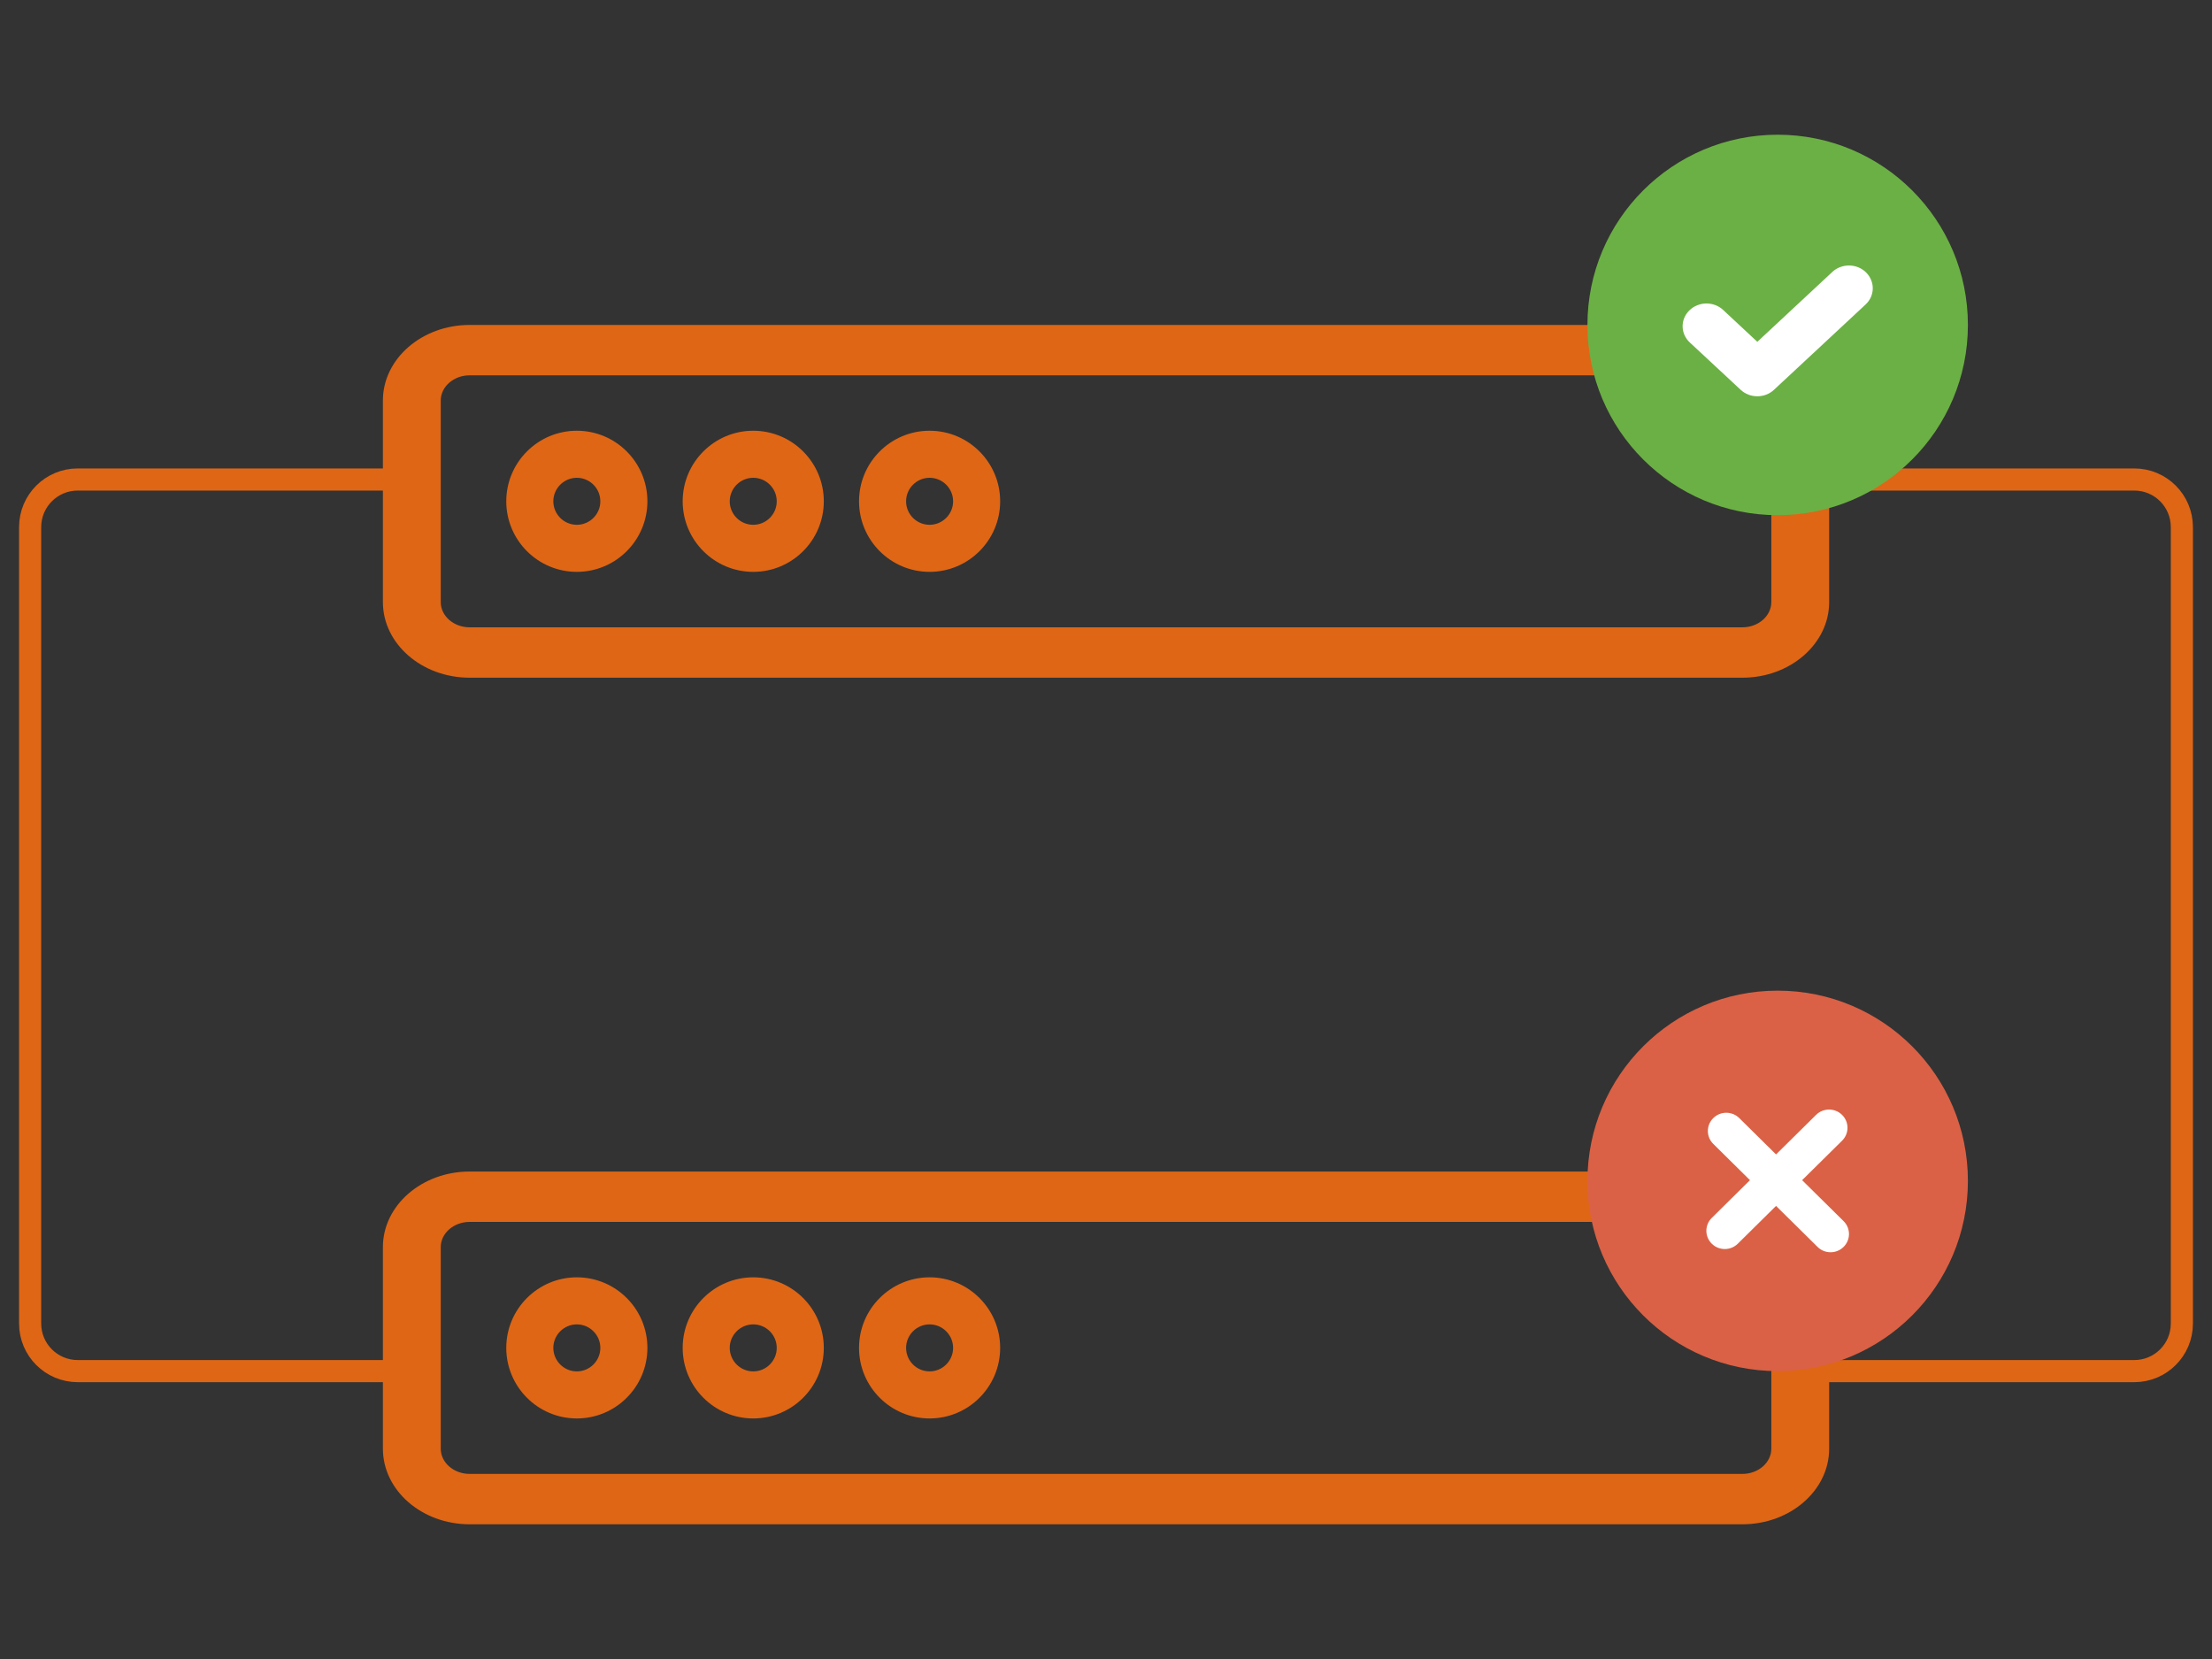<?xml version="1.0" encoding="UTF-8"?>
<svg id="_レイヤー_1" data-name="レイヤー 1" xmlns="http://www.w3.org/2000/svg" viewBox="0 0 400 300">
  <rect x="0" y="0" width="400" height="300" fill="#333333" stroke="none"/>
  <defs>
    <style>
      .cls-1 {
        fill: #da6145;
      }

      .cls-2, .cls-3 {
        fill: #fff;
      }

      .cls-3 {
        fill-rule: evenodd;
      }

      .cls-4 {
        fill: #df6615;
      }

      .cls-5 {
        fill: none;
        stroke: #df6615;
        stroke-width: 4px;
      }

      .cls-6 {
        fill: #6bb044;
      }
    </style>
  </defs>
  <path class="cls-5" d="M69.94,86.71H14.05c-4.75,0-8.6,3.85-8.6,8.6v144.03c0,4.75,3.85,8.6,8.6,8.6h55.89"/>
  <path class="cls-5" d="M330.06,86.71h55.89c4.75,0,8.6,3.85,8.6,8.6v144.03c0,4.75-3.85,8.6-8.6,8.6h-55.89"/>
  <path class="cls-4" d="M315.07,58.76H84.93c-8.65,0-15.69,6.13-15.69,13.67v36.45c0,7.54,7.04,13.67,15.69,13.67h230.15c8.65,0,15.69-6.13,15.69-13.67v-36.45c0-7.54-7.04-13.67-15.69-13.67ZM320.31,108.88c0,2.51-2.35,4.56-5.23,4.56H84.93c-2.88,0-5.23-2.05-5.23-4.56v-36.45c0-2.51,2.35-4.56,5.23-4.56h230.15c2.88,0,5.23,2.05,5.23,4.56v36.45Z"/>
  <path class="cls-4" d="M104.31,77.89c-7.04,0-12.76,5.72-12.76,12.76s5.72,12.76,12.76,12.76,12.76-5.72,12.76-12.76-5.72-12.76-12.76-12.76ZM104.31,94.9c-2.34,0-4.25-1.91-4.25-4.25s1.91-4.25,4.25-4.25,4.25,1.91,4.25,4.25-1.91,4.25-4.25,4.25Z"/>
  <path class="cls-4" d="M136.21,77.89c-7.04,0-12.76,5.72-12.76,12.76s5.72,12.76,12.76,12.76,12.76-5.72,12.76-12.76-5.72-12.76-12.76-12.76ZM136.21,94.9c-2.35,0-4.25-1.91-4.25-4.25s1.91-4.25,4.25-4.25,4.25,1.91,4.25,4.25-1.91,4.25-4.25,4.25Z"/>
  <path class="cls-4" d="M168.1,77.89c-7.04,0-12.76,5.72-12.76,12.76s5.72,12.76,12.76,12.76,12.76-5.72,12.76-12.76-5.72-12.76-12.76-12.76ZM168.1,94.9c-2.35,0-4.25-1.91-4.25-4.25s1.91-4.25,4.25-4.25,4.25,1.91,4.25,4.25-1.91,4.25-4.25,4.25Z"/>
  <circle class="cls-6" cx="321.46" cy="58.76" r="34.4"/>
  <path class="cls-2" d="M331.34,49.18l-13.56,12.63-6.18-5.76c-1.7-1.59-4.43-1.55-6.1.07-1.67,1.63-1.63,4.23.07,5.81l9.2,8.56c1.67,1.56,4.35,1.56,6.02,0l16.57-15.43c1.7-1.58,1.73-4.18.07-5.81-1.66-1.63-4.39-1.65-6.1-.07h0Z"/>
  <path class="cls-4" d="M315.07,211.85H84.93c-8.65,0-15.69,6.13-15.69,13.67v36.45c0,7.54,7.04,13.67,15.69,13.67h230.15c8.65,0,15.69-6.13,15.69-13.67v-36.45c0-7.54-7.04-13.67-15.69-13.67ZM320.31,261.97c0,2.51-2.35,4.56-5.23,4.56H84.93c-2.88,0-5.23-2.05-5.23-4.56v-36.45c0-2.51,2.35-4.56,5.23-4.56h230.15c2.88,0,5.23,2.05,5.23,4.56v36.45Z"/>
  <path class="cls-4" d="M104.31,230.98c-7.04,0-12.76,5.72-12.76,12.76s5.72,12.76,12.76,12.76,12.76-5.72,12.76-12.76-5.72-12.76-12.76-12.76ZM104.31,247.99c-2.34,0-4.25-1.91-4.25-4.25s1.91-4.25,4.25-4.25,4.25,1.91,4.25,4.25-1.91,4.25-4.25,4.25Z"/>
  <path class="cls-4" d="M136.21,230.98c-7.04,0-12.76,5.72-12.76,12.76s5.72,12.76,12.76,12.76,12.76-5.72,12.76-12.76-5.72-12.76-12.76-12.76ZM136.21,247.99c-2.35,0-4.25-1.91-4.25-4.25s1.91-4.25,4.25-4.25,4.25,1.91,4.25,4.25-1.91,4.25-4.25,4.25Z"/>
  <path class="cls-4" d="M168.1,230.98c-7.04,0-12.76,5.72-12.76,12.76s5.72,12.76,12.76,12.76,12.76-5.72,12.76-12.76-5.72-12.76-12.76-12.76ZM168.1,247.99c-2.35,0-4.25-1.91-4.25-4.25s1.91-4.25,4.25-4.25,4.25,1.91,4.25,4.25-1.91,4.25-4.25,4.25Z"/>
  <circle class="cls-1" cx="321.46" cy="213.54" r="34.4"/>
  <path class="cls-3" d="M333.11,201.61c1.3,1.29,1.3,3.37,0,4.66l-18.86,18.63c-1.3,1.29-3.41,1.29-4.71,0-1.3-1.29-1.3-3.37,0-4.66l18.86-18.63c1.3-1.29,3.41-1.29,4.71,0Z"/>
  <path class="cls-3" d="M333.38,225.48c-1.3,1.29-3.41,1.29-4.71,0l-18.86-18.63c-1.3-1.29-1.3-3.37,0-4.66,1.3-1.29,3.41-1.29,4.71,0l18.86,18.63c1.3,1.29,1.3,3.37,0,4.66Z"/>
</svg>